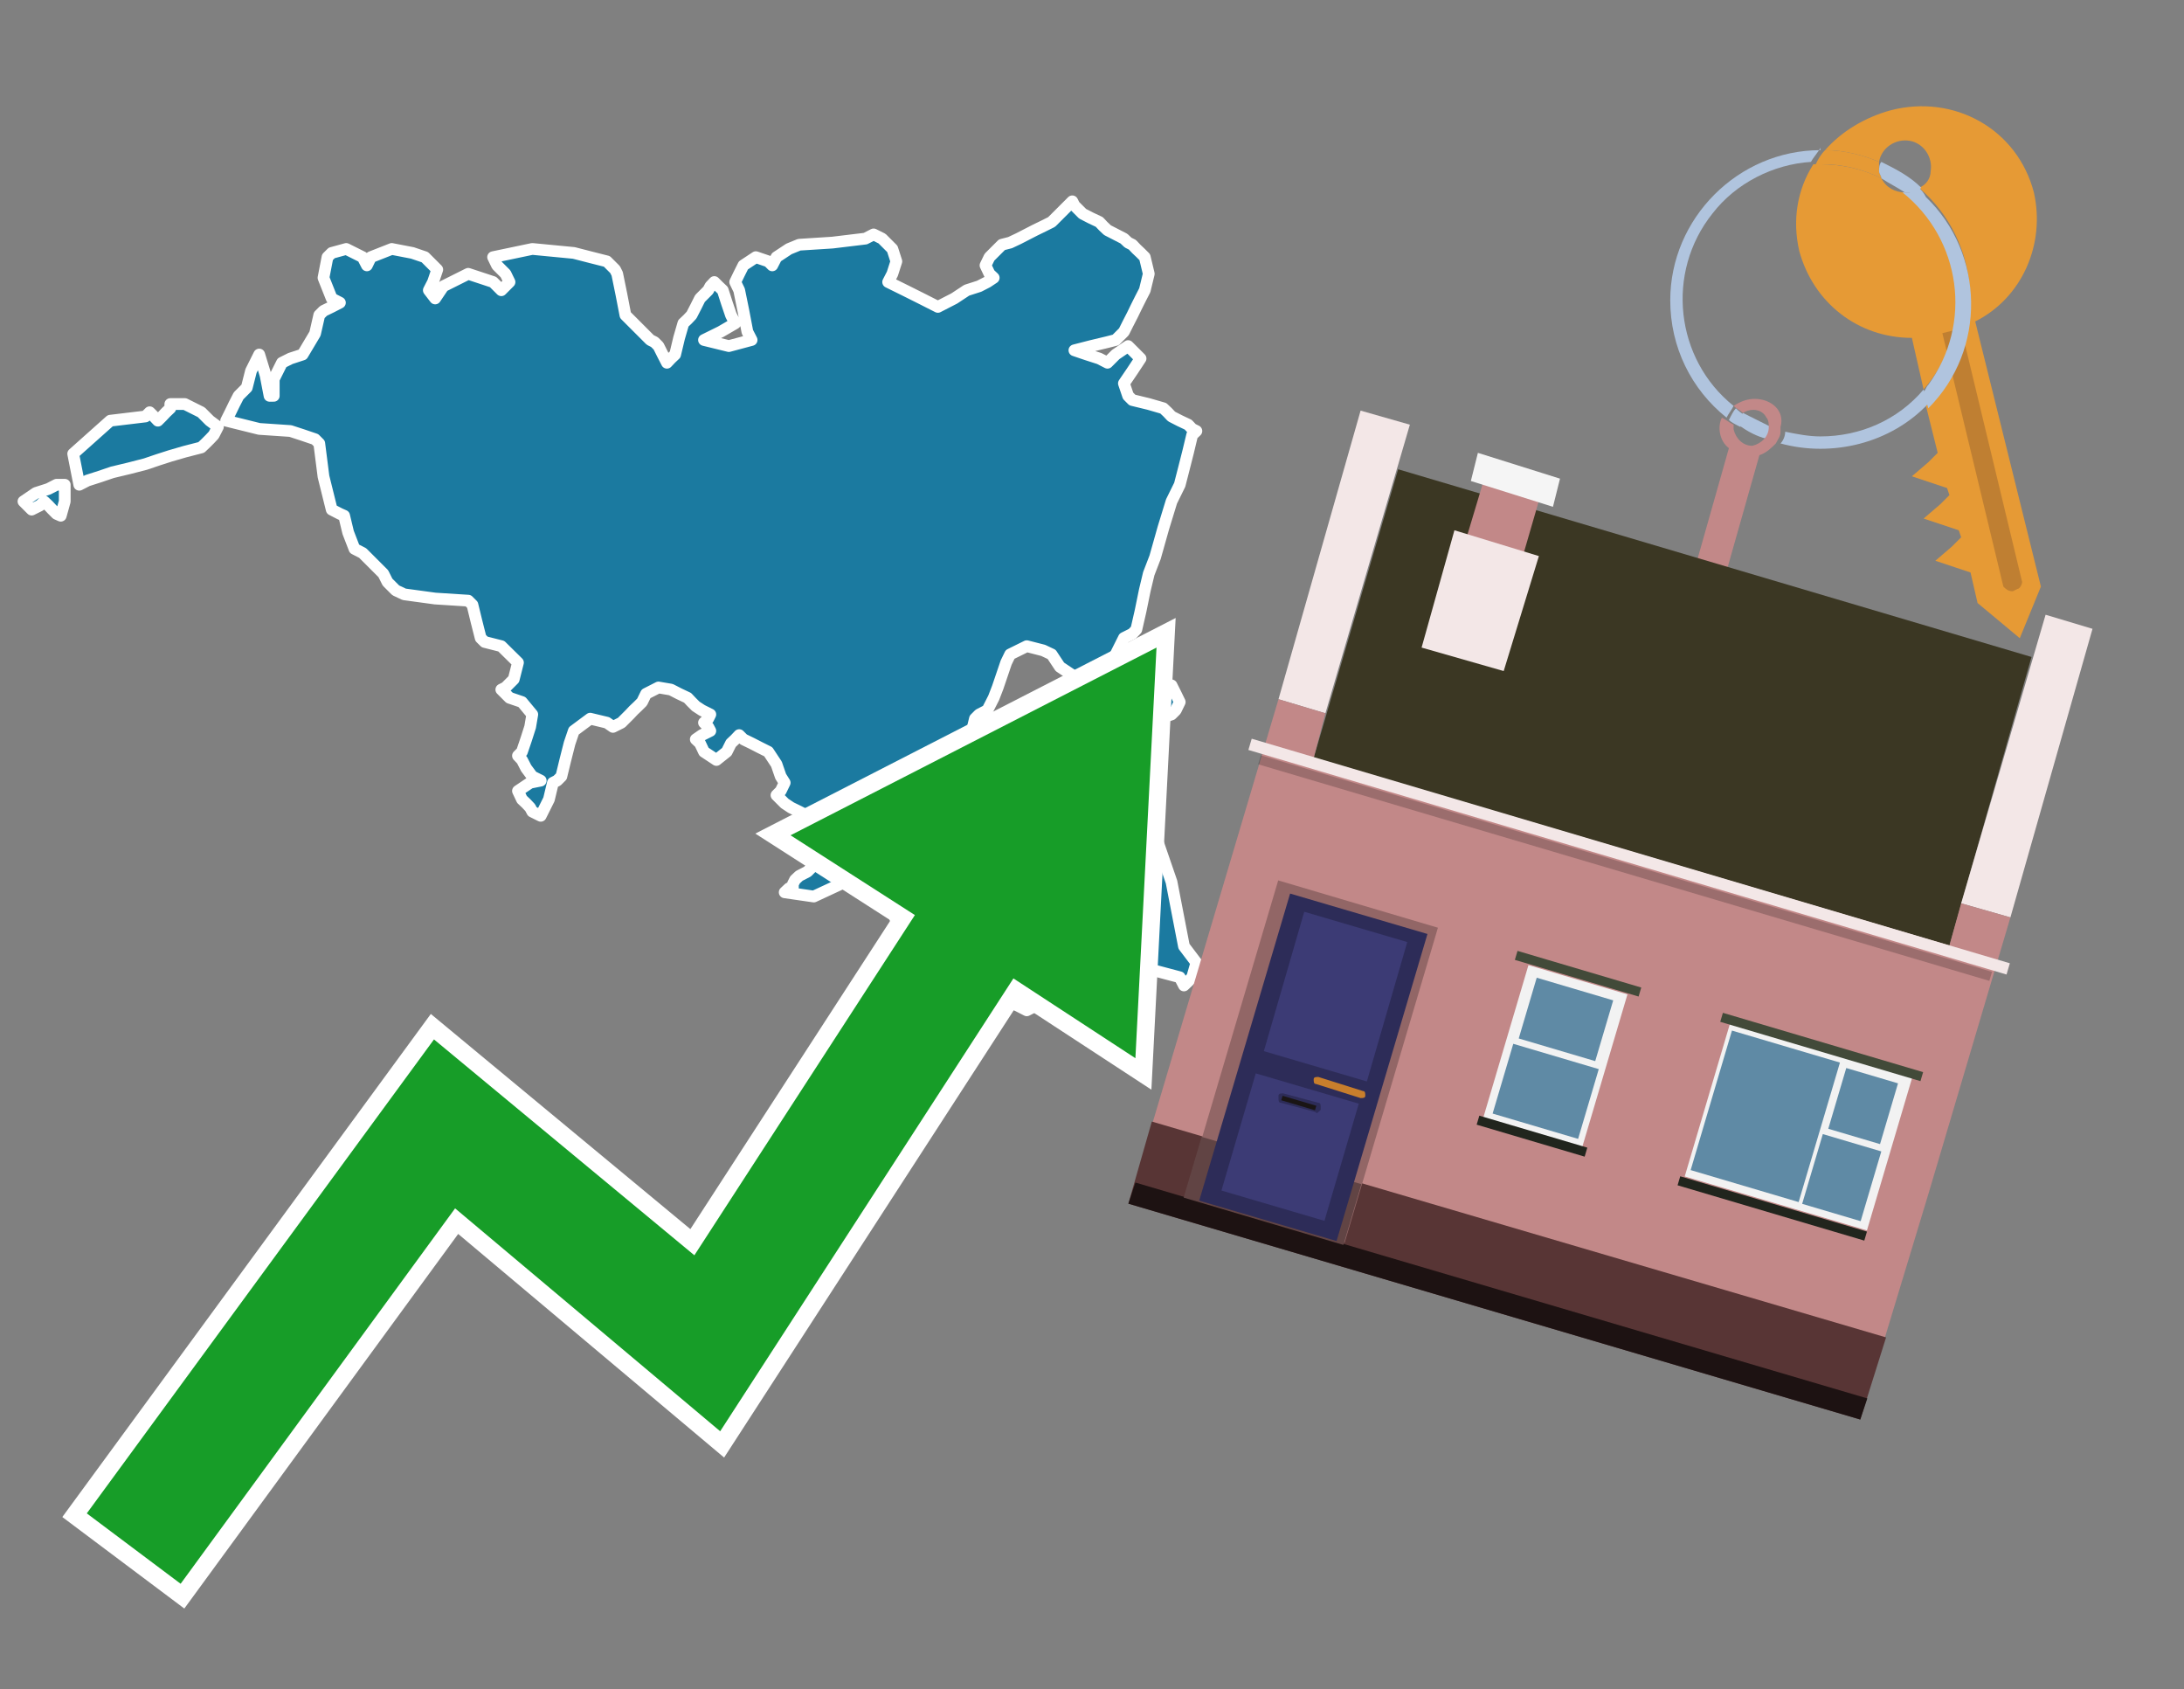 <?xml version="1.0" encoding="utf-8"?>
<!-- Generator: Adobe Illustrator 26.0.3, SVG Export Plug-In . SVG Version: 6.00 Build 0)  -->
<svg version="1.1" id="Text" xmlns="http://www.w3.org/2000/svg" xmlns:xlink="http://www.w3.org/1999/xlink" x="0px" y="0px"
	 width="93.1px" height="72px" viewBox="0 0 93.1 72" style="enable-background:new 0 0 93.1 72;" xml:space="preserve">
<rect x="0" y="0" width="93.1" height="72" fill="#808080" stroke="none"/>
<style type="text/css">
	.st0{fill:#1B7AA0;stroke:#FFFFFF;stroke-width:0.5;stroke-linejoin:round;}
	.st1{fill:none;stroke:#FFFFFF;stroke-width:1.5;stroke-miterlimit:10;}
	.st2{fill:#179D28;}
	.st3{fill:#E69A35;}
	.st4{fill:#B0C4DE;}
	.st5{fill:#C28888;}
	.st6{fill:#BF7F32;}
	.st7{fill-rule:evenodd;clip-rule:evenodd;fill:#3B3723;}
	.st8{fill-rule:evenodd;clip-rule:evenodd;fill:#F3E7E7;}
	.st9{fill-rule:evenodd;clip-rule:evenodd;fill:#C28888;}
	.st10{fill-rule:evenodd;clip-rule:evenodd;fill:#583535;}
	.st11{fill-rule:evenodd;clip-rule:evenodd;fill:#1D1212;}
	.st12{fill-rule:evenodd;clip-rule:evenodd;fill:#F5F5F5;}
	.st13{opacity:0.2;fill-rule:evenodd;clip-rule:evenodd;}
	.st14{fill-rule:evenodd;clip-rule:evenodd;fill:#926666;}
	.st15{fill-rule:evenodd;clip-rule:evenodd;fill:#614444;}
	.st16{fill:#2D2C58;}
	.st17{fill:#3C3B75;}
	.st18{fill:#C87E2C;}
	.st19{fill:#1A1515;}
	.st20{fill-rule:evenodd;clip-rule:evenodd;fill:#F2F2F2;}
	.st21{fill-rule:evenodd;clip-rule:evenodd;fill:#5F8AA5;}
	.st22{fill-rule:evenodd;clip-rule:evenodd;fill:#424A39;}
	.st23{fill-rule:evenodd;clip-rule:evenodd;fill:#21251D;}
</style>
<path class="st0" d="M33.8,37.68L33.89,37.5L34.07,37.33L34.42,37.15L34.77,36.8L35.13,36.53L35.48,36.8L35.66,37.15L35.83,37.68L34.69,38.21L33.45,38.03L33.63,37.86L33.8,37.86ZM11.67,16.16L12.02,15.46L12.38,15.28L12.9,15.11L13.43,14.22L13.61,13.43L13.79,13.25L14.14,13.08L14.49,12.9L14.14,12.72L13.79,11.84L13.96,10.96L14.14,10.78L14.76,10.61L15.46,10.96L15.64,11.31L15.81,10.96L16.7,10.61L17.58,10.78L18.11,10.96L18.64,11.49L18.46,12.02L18.28,12.37L18.55,12.72L18.9,12.2L19.96,11.67L21.02,12.02L21.37,12.37L21.72,12.02L21.55,11.67L21.37,11.49L21.19,11.31L21.02,10.96L22.69,10.61L24.46,10.78L25.16,10.96L25.87,11.14L26.04,11.31L26.22,11.49L26.31,11.67L26.49,12.55L26.66,13.43L26.84,13.61L27.01,13.78L27.19,13.96L27.37,14.14L27.54,14.31L27.72,14.49L27.9,14.58L28.07,14.75L28.25,15.11L28.43,15.46L28.6,15.28L28.78,15.11L28.95,14.4L29.13,13.78L29.31,13.61L29.48,13.43L29.66,13.08L29.84,12.72L30.01,12.55L30.19,12.37L30.28,12.2L30.45,12.02L30.63,12.2L30.81,12.37L30.98,12.9L31.16,13.43L31.34,13.78L30.72,14.14L30.01,14.49L31.07,14.75L32.04,14.49L31.86,14.14L31.69,13.25L31.51,12.37L31.34,12.02L31.51,11.67L31.69,11.31L32.22,10.96L32.75,11.14L32.92,11.31L33.1,10.96L33.63,10.61L34.07,10.43L35.48,10.34L36.89,10.17L37.24,9.99L37.6,10.17L37.77,10.34L37.86,10.43L38.04,10.61L38.21,11.14L38.04,11.67L37.86,12.02L38.57,12.37L39.27,12.72L39.98,13.08L40.68,12.72L41.21,12.37L41.74,12.2L42.09,12.02L42.36,11.84L42.18,11.67L42.01,11.31L42.18,10.96L42.36,10.78L42.53,10.61L42.71,10.43L43.06,10.34L43.42,10.17L43.77,9.99L44.12,9.81L44.47,9.64L44.83,9.46L45.0,9.29L45.18,9.11L45.36,8.93L45.53,8.76L45.71,8.58L45.8,8.76L45.97,8.93L46.15,9.11L46.5,9.29L46.86,9.46L47.03,9.64L47.21,9.81L47.56,9.99L47.91,10.17L48.09,10.34L48.27,10.43L48.44,10.61L48.62,10.78L48.8,10.96L48.97,11.67L48.8,12.37L48.62,12.72L48.44,13.08L48.27,13.43L48.09,13.78L47.91,14.14L47.56,14.49L47.21,14.58L46.5,14.75L45.8,14.93L46.33,15.11L46.86,15.28L47.21,15.46L47.56,15.11L48.09,14.75L48.62,15.28L48.27,15.81L47.91,16.34L48.09,16.87L48.27,17.05L48.97,17.22L49.59,17.4L49.77,17.57L49.94,17.75L50.29,17.93L50.65,18.1L50.82,18.28L51.0,18.37L50.82,18.54L50.65,19.25L50.47,19.96L50.29,20.66L49.94,21.37L49.59,22.51L49.24,23.75L48.97,24.45L48.8,25.16L48.62,26.04L48.44,26.83L48.27,27.01L47.91,27.19L47.56,27.89L47.74,28.6L47.91,28.77L47.74,28.95L47.56,29.13L47.21,29.3L46.86,29.13L45.97,28.95L45.18,28.42L44.83,27.89L44.47,27.72L43.77,27.54L43.06,27.89L42.89,28.24L42.71,28.77L42.53,29.3L42.36,29.74L42.09,30.27L41.74,30.45L41.56,30.63L41.39,31.33L41.21,32.04L41.04,32.74L40.51,33.36L39.98,33.27L39.1,33.09L38.21,33.71L37.42,34.42L36.54,34.59L36.71,34.77L36.89,34.95L37.6,35.12L38.21,35.3L39.1,35.48L39.98,35.3L39.45,35.12L38.92,34.95L39.27,34.77L39.62,34.59L39.98,34.42L40.33,34.24L41.04,34.07L41.74,33.89L41.92,33.71L42.01,33.89L42.36,34.07L42.71,34.24L44.47,34.42L46.15,34.77L45.97,35.12L45.8,35.3L45.71,35.48L45.53,35.65L44.83,35.83L44.12,36.36L45.8,36.89L47.56,36.71L47.74,36.53L47.91,35.65L48.97,34.77L49.94,37.59L50.47,40.33L51.0,41.03L50.82,41.65L50.65,41.83L50.47,42.0L50.29,41.65L48.97,41.3L47.56,41.12L46.86,40.94L46.15,42.0L45.97,43.06L45.8,43.24L45.71,43.41L45.53,42.71L45.18,42.0L44.83,41.83L44.65,41.65L44.47,41.83L43.95,42.0L43.42,42.18L43.59,42.35L43.77,42.53L43.95,42.71L44.12,42.88L43.77,43.06L43.42,42.88L43.06,42.71L42.71,42.53L42.36,42.35L42.01,42.18L41.92,42.0L41.74,41.83L40.86,41.65L39.98,41.47L39.62,41.3L39.27,41.03L39.1,40.68L38.92,40.5L38.74,40.33L38.57,40.15L38.39,39.97L38.21,39.27L37.95,38.56L37.6,38.21L37.42,37.86L37.24,37.68L37.07,37.5L36.89,37.33L36.71,37.15L36.54,36.98L36.36,36.89L36.19,36.71L36.01,36.53L35.83,36.36L35.66,36.18L35.48,36.01L35.3,35.83L35.13,35.65L34.95,35.48L34.77,35.12L34.42,34.77L34.07,34.59L33.72,34.42L33.45,34.24L33.28,34.07L33.1,33.89L33.28,33.71L33.45,33.36L33.28,33.09L33.1,32.57L32.75,32.04L32.39,31.86L32.04,31.68L31.69,31.51L31.51,31.33L31.34,31.51L31.16,31.68L30.98,32.04L30.54,32.39L30.01,32.04L29.84,31.68L29.66,31.51L29.92,31.33L30.28,31.15L30.19,30.98L30.01,30.8L30.19,30.63L30.28,30.45L29.92,30.27L29.66,30.1L29.48,29.92L29.31,29.74L28.95,29.57L28.6,29.39L28.07,29.3L27.54,29.57L27.37,29.92L27.19,30.1L27.01,30.27L26.84,30.45L26.66,30.63L26.49,30.8L26.13,30.98L25.87,30.8L25.16,30.63L24.46,31.15L24.28,31.68L24.1,32.39L23.93,33.09L23.75,33.27L23.57,33.36L23.4,34.07L23.05,34.77L22.69,34.59L22.6,34.42L22.43,34.24L22.25,34.07L22.08,33.71L22.6,33.36L23.05,33.27L22.69,33.09L22.43,32.74L22.25,32.39L22.08,32.21L22.25,32.04L22.43,31.51L22.6,30.98L22.69,30.45L22.25,29.92L21.72,29.74L21.55,29.57L21.37,29.39L21.55,29.3L21.72,29.13L21.9,28.95L22.08,28.24L21.37,27.54L20.66,27.36L20.49,27.19L20.31,26.48L20.14,25.78L19.96,25.6L18.55,25.51L17.23,25.33L16.87,25.16L16.52,24.81L16.34,24.45L16.17,24.28L15.99,24.1L15.81,23.92L15.64,23.75L15.46,23.57L15.11,23.39L14.84,22.69L14.67,21.98L14.49,21.9L14.14,21.72L13.79,20.31L13.61,18.9L13.43,18.72L12.9,18.54L12.38,18.37L11.05,18.28L9.64,17.93L9.82,17.57L9.99,17.22L10.17,16.87L10.35,16.69L10.52,16.52L10.7,15.81L11.05,15.11L11.32,15.99L11.49,16.87L11.67,16.87ZM7.88,17.22L8.58,17.57L8.94,17.93L9.29,18.19L9.11,18.54L8.94,18.72L8.76,18.9L8.58,19.07L7.88,19.25L7.26,19.43L6.73,19.6L6.2,19.78L5.5,19.96L4.79,20.13L4.26,20.31L3.73,20.48L3.38,20.66L3.12,19.34L4.7,17.93L6.2,17.75L6.38,17.57L6.56,17.75L6.73,17.93L6.91,17.75L7.08,17.57L7.26,17.4L7.26,17.22ZM2.76,21.37L2.59,21.98L2.41,21.9L2.23,21.72L2.06,21.54L1.88,21.37L1.71,21.54L1.35,21.72L1.0,21.37L1.53,21.01L2.06,20.84L2.41,20.66L2.76,20.66ZM49.06,28.95L49.94,29.21L50.12,29.57L50.29,29.92L50.12,30.27L49.94,30.45L49.41,30.63L48.97,30.45L48.8,30.27L48.62,29.92L48.27,29.57L47.91,29.39L48.09,29.3L48.27,29.13L48.27,28.95Z"/>
<polygon class="st1" points="49.3,27.6 33.7,35.6 39,39 29.6,53.5 18.5,44.3 3.7,64.5 7.7,67.5 19.4,51.5 30.7,61 43.2,41.7 
	48.4,45.1 "/>
<polygon class="st2" points="49.3,27.6 33.7,35.6 39,39 29.6,53.5 18.5,44.3 3.7,64.5 7.7,67.5 19.4,51.5 30.7,61 43.2,41.7 
	48.4,45.1 "/>
<path class="st3" d="M80.2,7.6c0-0.1-0.1-0.2-0.1-0.3c0-0.1,0-0.3,0-0.4c-0.7-0.3-1.5-0.5-2.3-0.5c-0.2,0.2-0.3,0.4-0.4,0.6
	c0.1,0,0.2,0,0.3,0C78.5,7,79.4,7.2,80.2,7.6z"/>
<path class="st4" d="M77.6,6.4c-3.5,0-6.4,2.9-6.4,6.4c0,2,0.9,3.8,2.4,5c0.1-0.2,0.2-0.3,0.3-0.5c-2.5-2-2.9-5.7-0.9-8.2
	c1-1.3,2.6-2.1,4.2-2.2c0.1-0.2,0.3-0.4,0.4-0.6V6.4z"/>
<path class="st3" d="M84.2,13.7c2-1,3-3.3,2.5-5.5C86,5.5,83.3,4,80.6,4.7c-1.1,0.3-2.1,0.9-2.8,1.7c0.8,0,1.6,0.2,2.3,0.5
	c0.1-0.6,0.7-1,1.3-0.9c0.6,0.1,1,0.7,0.9,1.3c0,0.3-0.2,0.6-0.5,0.7c2.7,2.3,2.9,6.4,0.6,9c-0.1,0.1-0.2,0.2-0.3,0.3l0.5,2
	l-0.4,0.4l-0.7,0.6l0.9,0.3l0.6,0.2l0.1,0.3l-0.4,0.4L82,22.1l0.9,0.3l0.6,0.2l0.1,0.3l-0.4,0.4l-0.7,0.6l0.9,0.3l0.6,0.2l0.3,1.3
	l1.8,1.5L87,25L84.2,13.7z"/>
<path class="st3" d="M81.2,8.2c-0.4,0-0.8-0.2-1-0.6C79.4,7.2,78.5,7,77.6,7c-0.1,0-0.2,0-0.3,0c-0.7,1.1-0.9,2.4-0.6,3.7
	c0.6,2.2,2.5,3.7,4.8,3.7l0.5,2.2c2.1-2.4,1.9-6.1-0.6-8.2C81.3,8.3,81.2,8.3,81.2,8.2z"/>
<path class="st4" d="M74.1,18.1c0.4,0.3,0.8,0.5,1.2,0.6c0.1-0.1,0.2-0.3,0.2-0.5l0,0c-0.4-0.2-0.8-0.4-1.2-0.6
	C74.2,17.8,74.1,17.9,74.1,18.1z"/>
<path class="st4" d="M74.4,17.7c-0.2-0.1-0.3-0.2-0.4-0.3c-0.1,0.1-0.2,0.3-0.3,0.5c0.1,0.1,0.3,0.2,0.5,0.3
	C74.1,17.9,74.2,17.8,74.4,17.7z"/>
<path class="st5" d="M74.8,17c-0.3,0-0.6,0.1-0.9,0.3c0.1,0.1,0.3,0.2,0.4,0.3c0.3-0.2,0.8-0.2,1,0.2c0.1,0.1,0.1,0.3,0.1,0.4l0,0
	c0,0.4-0.3,0.7-0.7,0.8c-0.4,0-0.7-0.3-0.8-0.7c0,0,0,0,0-0.1v-0.1c-0.2-0.1-0.3-0.2-0.5-0.3c-0.2,0.4-0.1,1,0.3,1.3l-1.7,6l1.3,0.3
	l1.7-6c0.3-0.1,0.5-0.3,0.7-0.5c0.1-0.2,0.2-0.3,0.2-0.5c0-0.1,0-0.1,0-0.2C76.1,17.5,75.5,17,74.8,17z"/>
<path class="st6" d="M86,25.1l-0.2,0.1c-0.2,0-0.3-0.1-0.4-0.2l0,0l-2.6-10.8l0.8-0.2l2.6,10.8C86.2,24.9,86.1,25.1,86,25.1L86,25.1
	z"/>
<path class="st4" d="M80.1,7.3c0,0.1,0.1,0.2,0.1,0.3c0.3,0.2,0.7,0.4,1,0.6c0.1,0,0.2,0,0.3,0c0.1,0,0.3-0.1,0.4-0.2
	c-0.5-0.5-1.1-0.8-1.7-1.1C80.1,7,80.1,7.2,80.1,7.3z"/>
<path class="st4" d="M77.6,18.6c-0.5,0-1-0.1-1.5-0.2c0,0.2-0.1,0.4-0.2,0.5c2.2,0.6,4.7,0,6.3-1.7L82,16.6
	C80.9,17.9,79.3,18.6,77.6,18.6z"/>
<path class="st4" d="M81.8,8c-0.1,0.1-0.2,0.1-0.4,0.2c-0.1,0-0.2,0-0.3,0c2.5,2,3,5.6,1.1,8.2c-0.1,0.1-0.1,0.2-0.2,0.3l0.2,0.7
	c2.5-2.5,2.4-6.6-0.1-9C82,8.2,81.9,8.1,81.8,8L81.8,8z"/>
<g>
	<polygon class="st7" points="83.1,40.3 56,32.3 59.6,20 86.6,28 83.1,40.3 	"/>
	<polygon class="st8" points="85.7,39.1 83.6,38.5 87.2,26.2 89.2,26.8 85.7,39.1 	"/>
	<polygon class="st8" points="56.5,30.4 54.5,29.8 58,17.5 60.1,18.1 56.5,30.4 	"/>
	<polygon class="st9" points="82.2,50.9 85.7,39.1 83.6,38.5 83.1,40.3 56,32.3 56.5,30.4 54.5,29.8 49,48.3 80.2,57.5 	"/>
	<polygon class="st10" points="79.3,60.5 80.4,57 49.1,47.8 48.1,51.3 79.3,60.5 	"/>
	<polygon class="st11" points="79.3,60.5 79.6,59.6 48.4,50.4 48.1,51.3 79.3,60.5 	"/>
	<polygon class="st9" points="65.7,21 63.3,20.3 62.4,23.3 64.8,24.1 65.7,21 	"/>
	<polygon class="st12" points="66.5,20.4 63,19.3 62.7,20.5 66.2,21.6 66.5,20.4 	"/>
	
		<rect x="52.6" y="36.3" transform="matrix(-0.959 -0.284 0.284 -0.959 125.669 91.284)" class="st8" width="33.7" height="0.5"/>
	
		<rect x="53.1" y="36.7" transform="matrix(-0.959 -0.284 0.284 -0.959 125.302 92.08)" class="st13" width="32.5" height="0.4"/>
	<polygon class="st8" points="65.6,23.7 62,22.6 60.6,27.6 64.1,28.6 65.6,23.7 	"/>
	<g>
		
			<rect x="52.3" y="38.3" transform="matrix(-0.959 -0.284 0.284 -0.959 96.599 104.548)" class="st14" width="7.1" height="14"/>
		
			<rect x="50.7" y="49.4" transform="matrix(0.959 0.284 -0.284 0.959 16.632 -13.321)" class="st15" width="7.1" height="2.7"/>
		<g transform="matrix( 0.861, 0, 0, 0.861, 2148,666.7) ">
			<g>
				<g>
					<g id="Symbol_9_0_Layer2_0_MEMBER_8_MEMBER_12_MEMBER_0_FILL_00000093865004065132929740000008290924546830182040_">
						<path class="st16" d="M-2424.1-728.1l-6.8-2l-4.5,15.2l6.8,2L-2424.1-728.1z"/>
					</g>
				</g>
			</g>
		</g>
		<g transform="matrix( 0.861, 0, 0, 0.861, 2148,666.7) ">
			<g>
				<g id="Symbol_9_0_Layer2_0_MEMBER_8_MEMBER_12_MEMBER_1_MEMBER_1_FILL_89_">
					<path class="st17" d="M-2430.2-729.2l-2,6.9l5.1,1.5l2-6.9L-2430.2-729.2z"/>
				</g>
			</g>
		</g>
		<g transform="matrix( 0.861, 0, 0, 0.861, 2148,666.7) ">
			<g>
				<g id="Symbol_9_0_Layer2_0_MEMBER_8_MEMBER_12_MEMBER_1_MEMBER_1_FILL_33_">
					<path class="st17" d="M-2432.6-721.2l-1.7,5.8l5.1,1.5l1.7-5.8L-2432.6-721.2z"/>
				</g>
			</g>
		</g>
		<path class="st18" d="M58.1,46.5l-1.9-0.6c-0.1,0-0.2,0-0.2,0.1l0,0c0,0.1,0,0.2,0.1,0.2l1.9,0.6c0.1,0,0.2,0,0.2-0.1l0,0
			C58.2,46.6,58.2,46.5,58.1,46.5z"/>
		<path class="st16" d="M56.1,47.4L54.6,47c-0.1,0-0.1-0.1-0.1-0.2l0-0.1c0-0.1,0.1-0.1,0.2-0.1l1.5,0.4c0.1,0,0.1,0.1,0.1,0.2
			l0,0.1C56.2,47.4,56.1,47.5,56.1,47.4z"/>
		
			<rect x="54.6" y="46.9" transform="matrix(0.959 0.284 -0.284 0.959 15.632 -13.782)" class="st19" width="1.5" height="0.2"/>
	</g>
	<g>
		
			<rect x="72.6" y="44.6" transform="matrix(0.959 0.284 -0.284 0.959 16.791 -19.771)" class="st20" width="8.1" height="6.8"/>
		<g>
			
				<rect x="72.2" y="45.2" transform="matrix(0.284 -0.959 0.959 0.284 8.218 106.272)" class="st21" width="6.2" height="4.8"/>
			
				<rect x="78.1" y="46" transform="matrix(0.284 -0.959 0.959 0.284 11.642 109.942)" class="st21" width="2.7" height="2.3"/>
			
				<rect x="77" y="48.9" transform="matrix(0.284 -0.959 0.959 0.284 8.06 111.263)" class="st21" width="3.1" height="2.6"/>
		</g>
		
			<rect x="73.2" y="44.4" transform="matrix(0.959 0.284 -0.284 0.959 15.855 -20.202)" class="st22" width="8.9" height="0.4"/>
		
			<rect x="71.4" y="51.3" transform="matrix(0.959 0.284 -0.284 0.959 17.722 -19.341)" class="st23" width="8.3" height="0.4"/>
	</g>
	<g>
		
			<rect x="64.1" y="41.6" transform="matrix(0.959 0.284 -0.284 0.959 15.498 -16.967)" class="st20" width="4.4" height="6.8"/>
		<g>
			
				<rect x="65.4" y="41.7" transform="matrix(0.284 -0.959 0.959 0.284 6.177 95.135)" class="st21" width="2.7" height="3.4"/>
			
				<rect x="64.3" y="44.6" transform="matrix(0.284 -0.959 0.959 0.284 2.595 96.457)" class="st21" width="3.1" height="3.8"/>
		</g>
		
			<rect x="64.5" y="41.3" transform="matrix(0.959 0.284 -0.284 0.959 14.563 -17.398)" class="st22" width="5.5" height="0.4"/>
		
			<rect x="62.9" y="48.2" transform="matrix(0.959 0.284 -0.284 0.959 16.429 -16.538)" class="st23" width="4.8" height="0.4"/>
	</g>
</g>
</svg>

